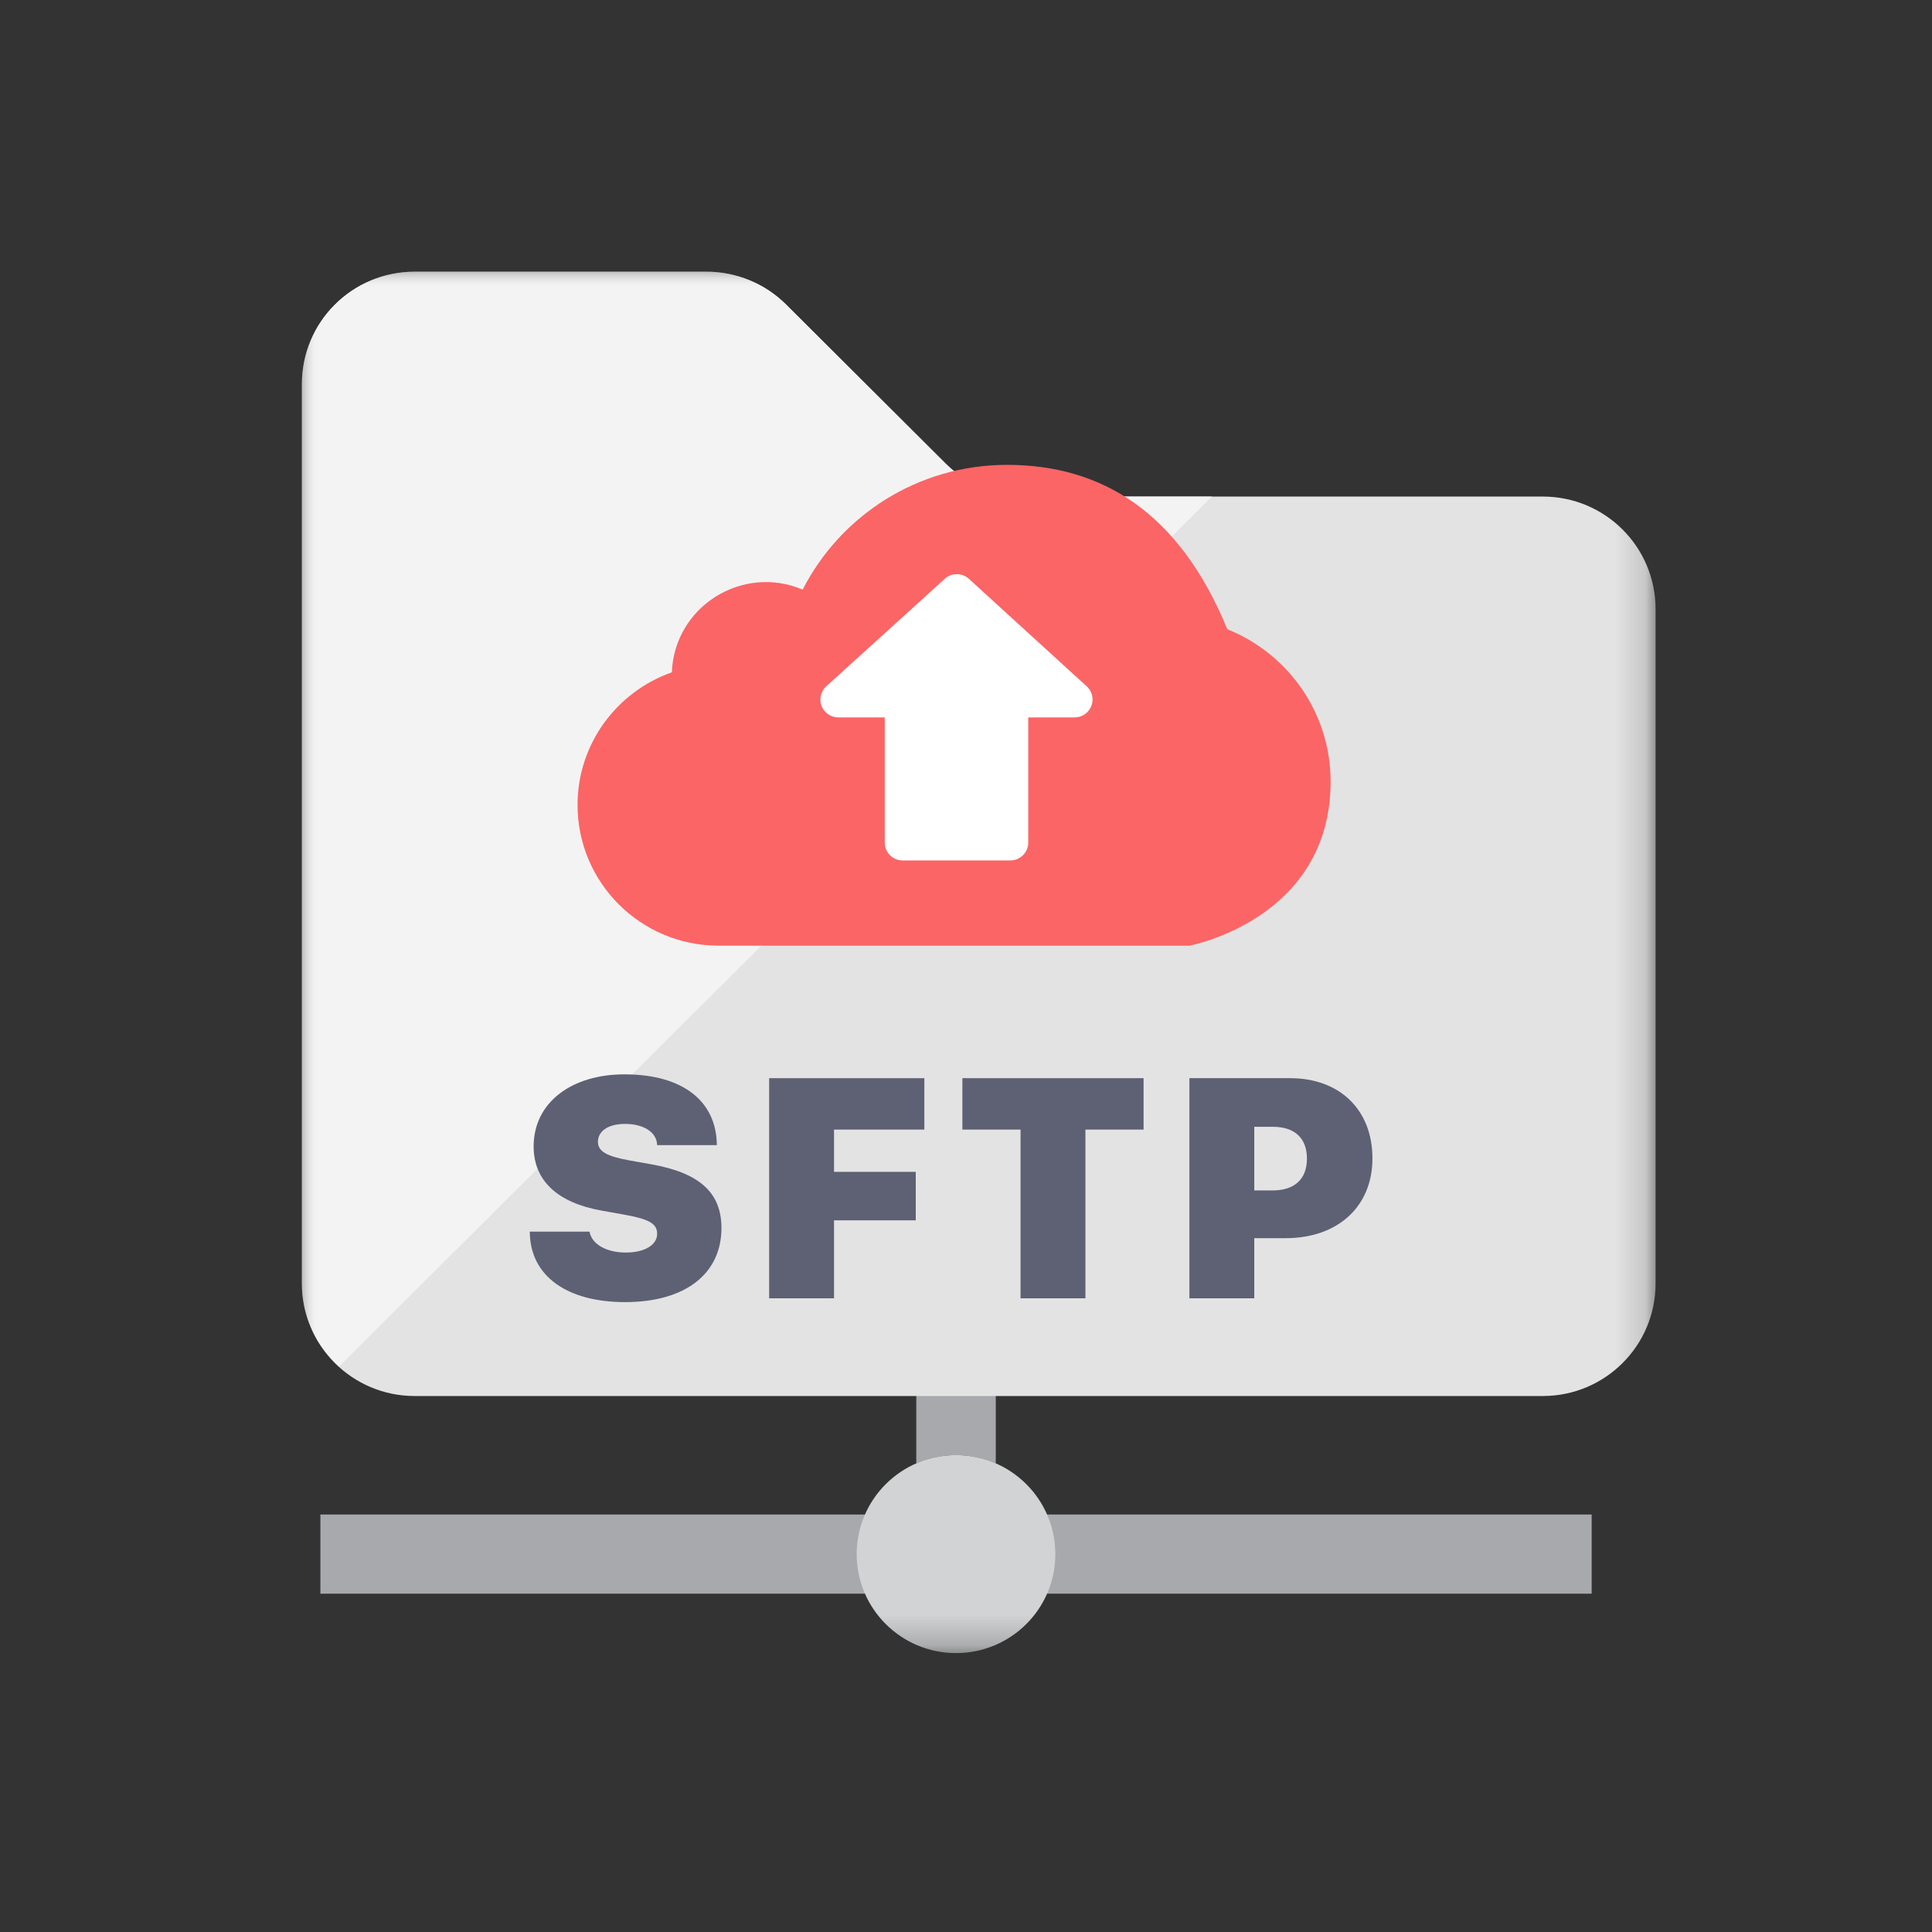 <?xml version="1.0" encoding="UTF-8"?>
<svg width="64px" height="64px" viewBox="0 0 64 64" version="1.1" xmlns="http://www.w3.org/2000/svg" xmlns:xlink="http://www.w3.org/1999/xlink">
    <rect x="0" y="0" width="64" height="64" fill="#333333" stroke="none"/>
    <!-- Generator: Sketch 52.2 (67145) - http://www.bohemiancoding.com/sketch -->
    <title>Icons / Icon / SFTP Upload</title>
    <desc>Created with Sketch.</desc>
    <defs>
        <polygon id="path-1" points="0 45.761 44.843 45.761 44.843 0 0 0"></polygon>
    </defs>
    <g id="Icons-/-Icon-/-SFTP-Upload" stroke="none" stroke-width="1" fill="none" fill-rule="evenodd">
        <g id="Group-15" transform="translate(10, 9)">
            <g id="Group-14">
                <path d="M21.669,39.203 C22.138,39.203 22.582,39.303 22.986,39.48 L22.986,9.853 L20.353,9.853 L20.353,39.48 C20.757,39.304 21.201,39.203 21.669,39.203" id="Fill-1" fill="#A7A9AC"></path>
                <mask id="mask-2" fill="white">
                    <use xlink:href="#path-1"></use>
                </mask>
                <g id="Clip-4"></g>
                <polygon id="Fill-3" fill="#A7A9AC" mask="url(#mask-2)" points="0.613 43.793 42.726 43.793 42.726 41.17 0.613 41.17"></polygon>
                <path d="M24.96,42.482 C24.96,44.293 23.487,45.761 21.669,45.761 C19.853,45.761 18.379,44.293 18.379,42.482 C18.379,40.671 19.853,39.202 21.669,39.202 C23.487,39.202 24.96,40.671 24.96,42.482" id="Fill-5" fill="#D1D3D4" mask="url(#mask-2)"></path>
                <path d="M-0,3.725 C-0,1.667 1.673,-0 3.737,-0 L13.399,-0 C14.392,-0 15.341,0.393 16.042,1.091 L21.326,6.358 C22.028,7.056 22.979,7.449 23.969,7.449 L41.107,7.449 C43.17,7.449 44.843,9.117 44.843,11.174 L44.843,33.521 C44.843,35.577 43.17,37.245 41.107,37.245 L3.737,37.245 C1.673,37.245 -0,35.577 -0,33.521 L-0,3.725 Z" id="Fill-6" fill="#E3E3E3" mask="url(#mask-2)"></path>
                <path d="M23.969,7.449 C22.979,7.449 22.027,7.057 21.327,6.358 L16.042,1.091 C15.342,0.393 14.391,-0.001 13.4,-0.001 L3.738,-0.001 C1.673,-0.001 0,1.667 0,3.724 L0,33.521 C0,34.613 0.48,35.586 1.233,36.267 L30.147,7.449 L23.969,7.449 Z" id="Fill-7" fill="#F3F3F3" mask="url(#mask-2)"></path>
                <path d="M34.078,16.888 C34.078,14.602 32.661,12.648 30.657,11.844 C29.068,7.972 26.502,6.399 23.358,6.399 C20.405,6.399 17.844,8.077 16.589,10.532 C14.592,9.683 12.339,11.092 12.256,13.271 C10.438,13.911 9.132,15.634 9.132,17.666 C9.132,20.24 11.226,22.327 13.809,22.327 L29.4,22.327 C29.4,22.327 34.078,21.463 34.078,16.888" id="Fill-8" fill="#FB6566" mask="url(#mask-2)"></path>
                <path d="M17.222,14.4 C17.313,14.62 17.531,14.765 17.771,14.765 L19.308,14.765 L19.308,18.911 C19.308,19.239 19.573,19.503 19.901,19.503 L23.468,19.503 C23.795,19.503 24.062,19.239 24.062,18.911 L24.062,14.765 L25.599,14.765 C25.839,14.765 26.055,14.62 26.147,14.4 C26.239,14.179 26.188,13.924 26.019,13.754 L22.116,10.193 C21.885,9.962 21.508,9.962 21.276,10.193 L17.35,13.754 C17.18,13.924 17.13,14.179 17.222,14.4" id="Fill-9" fill="#FFFFFF" mask="url(#mask-2)"></path>
                <path d="M9.528,31.799 C9.609,32.239 10.121,32.492 10.729,32.492 C11.374,32.492 11.769,32.23 11.769,31.871 C11.769,31.527 11.485,31.38 10.663,31.234 L9.93,31.103 C8.473,30.844 7.677,30.111 7.677,28.98 C7.677,27.513 8.944,26.589 10.684,26.589 C12.641,26.589 13.736,27.494 13.746,28.934 L11.769,28.934 C11.755,28.49 11.297,28.231 10.708,28.231 C10.112,28.231 9.807,28.494 9.807,28.823 C9.807,29.151 10.121,29.307 10.85,29.44 L11.586,29.571 C13.158,29.854 13.899,30.495 13.899,31.679 C13.899,33.179 12.723,34.134 10.705,34.134 C8.808,34.134 7.556,33.29 7.55,31.799 L9.528,31.799 Z" id="Fill-10" fill="#5E6174" mask="url(#mask-2)"></path>
                <polygon id="Fill-11" fill="#5E6174" mask="url(#mask-2)" points="15.479 34.008 15.479 26.716 20.62 26.716 20.62 28.419 17.628 28.419 17.628 29.819 20.336 29.819 20.336 31.425 17.628 31.425 17.628 34.008"></polygon>
                <polygon id="Fill-12" fill="#5E6174" mask="url(#mask-2)" points="23.807 34.008 23.807 28.419 21.88 28.419 21.88 26.716 27.883 26.716 27.883 28.419 25.956 28.419 25.956 34.008"></polygon>
                <path d="M31.549,30.435 L32.151,30.435 C32.868,30.435 33.294,30.076 33.294,29.379 C33.294,28.686 32.868,28.327 32.168,28.327 L31.549,28.327 L31.549,30.435 Z M32.74,26.716 C34.368,26.716 35.464,27.752 35.464,29.374 C35.464,30.981 34.302,32.016 32.593,32.016 L31.549,32.016 L31.549,34.008 L29.4,34.008 L29.4,26.716 L32.74,26.716 Z" id="Fill-13" fill="#5E6174" mask="url(#mask-2)"></path>
            </g>
        </g>
    </g>
</svg>